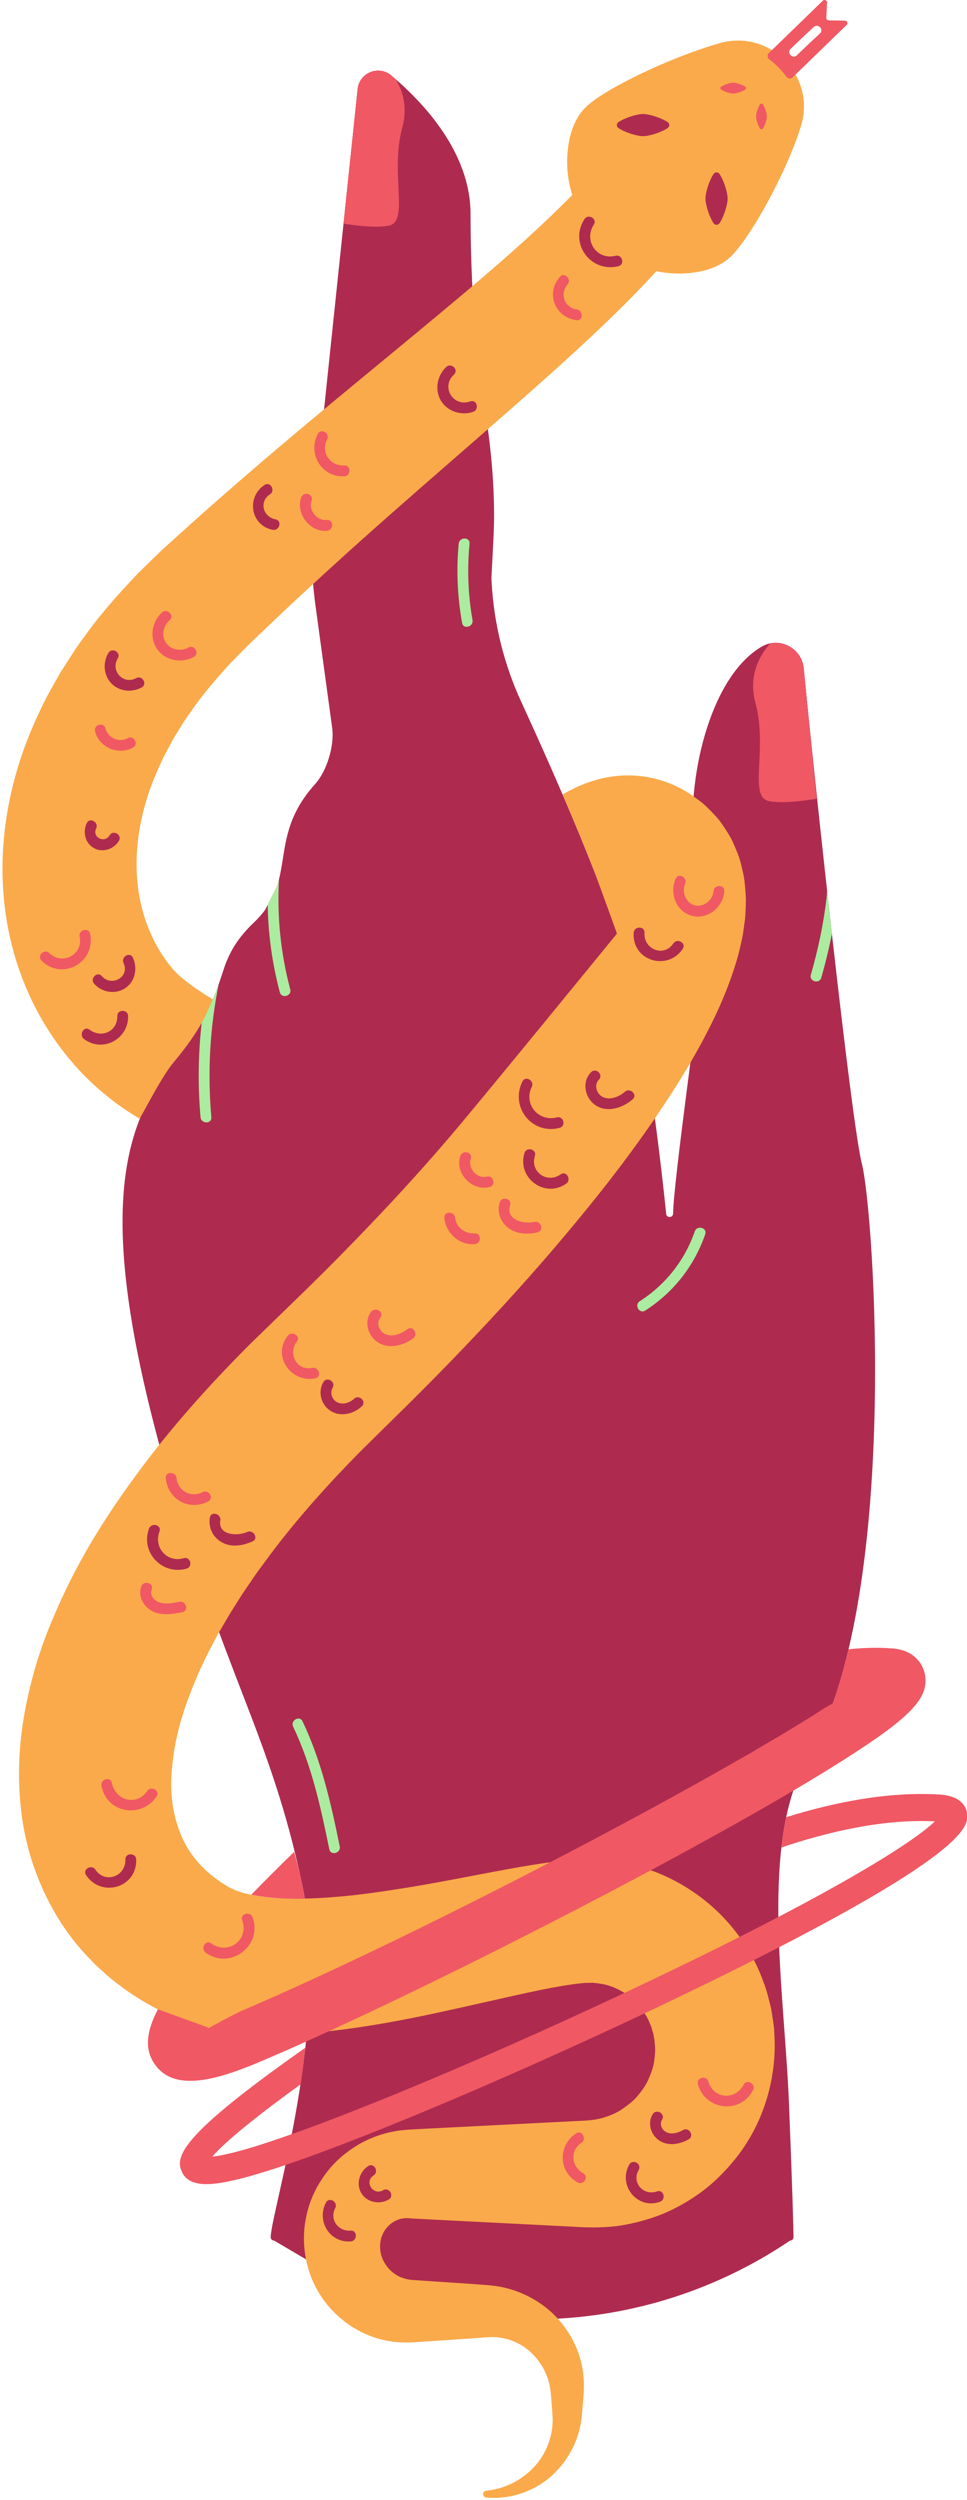 <?xml version="1.0" encoding="UTF-8" standalone="no"?><svg xmlns="http://www.w3.org/2000/svg" xmlns:xlink="http://www.w3.org/1999/xlink" fill="#000000" height="500.4" preserveAspectRatio="xMidYMid meet" version="1" viewBox="-0.5 0.0 193.6 500.4" width="193.6" zoomAndPan="magnify"><defs><clipPath id="a"><path d="M 7 0 L 193.148 0 L 193.148 438 L 7 438 Z M 7 0"/></clipPath></defs><g><g id="change1_1"><path d="M 140.672 190.836 C 139.156 201.797 134.277 237.527 134.258 242.91 C 134.254 243.785 132.965 243.852 132.875 242.98 C 131.414 228.867 128.789 207.609 125.109 193.738 C 121.246 179.188 110.402 154.715 103.848 140.461 C 100.383 132.926 98.375 124.805 97.926 116.523 L 97.887 115.801 L 98.277 108.012 C 99.141 92.629 95.629 76.766 95.621 76.73 C 95.617 76.699 93.703 61.473 93.703 42.809 C 93.703 30.555 84.309 20.547 77.84 15.105 C 75.312 12.98 71.445 14.539 71.102 17.824 L 62.355 101.223 C 61.656 107.883 61.762 114.602 62.664 121.234 L 66.004 145.703 C 66.484 149.23 64.961 154.316 62.574 156.961 C 55.551 164.742 56.949 171.246 54.949 177.449 L 52.621 182.062 C 52.004 182.914 51.266 183.77 50.367 184.621 C 47.121 187.703 45.668 190.324 44.609 193.059 C 42.91 198.203 42.715 198.805 40.574 203.43 C 39.238 206 37.344 208.93 34.414 212.422 C 22.566 226.551 19.43 246.805 32.594 293.543 C 44.422 335.551 53.555 346.863 59.938 376.941 C 65.828 404.711 53.895 442.188 53.691 447.781 C 53.676 448.176 53.988 448.492 54.383 448.492 L 59.578 451.551 C 90.129 469.535 128.301 468.348 157.676 448.492 C 158.062 448.492 158.375 448.18 158.367 447.793 C 158.34 445.84 158.188 439.234 157.465 421.148 C 156.555 398.363 151.438 368.441 161.262 351.91 C 179.969 320.438 174.434 242.156 172.051 232.93 C 169.938 224.77 162.586 156.199 160.418 133.781 C 160.027 129.738 155.598 127.383 152.07 129.395 C 147.547 131.977 143.41 137.789 140.711 146.789 C 135.957 162.637 138.859 178.582 140.371 184.844" fill="#ae2b4f"/></g><g id="change2_1"><path d="M 143.578 8.641 C 133.902 11.395 120.59 17.73 116.789 21.43 C 114.727 23.434 113.672 26.281 113.246 29.422 C 112.789 32.773 113.125 36.023 114.074 39.023 C 108.098 45.105 101.43 51.027 94.57 56.867 C 79.918 69.277 64.516 81.555 49.535 94.484 C 45.785 97.727 42.043 100.977 38.344 104.297 L 32.805 109.297 C 31.906 110.094 30.926 111.055 29.953 112.004 L 27.043 114.844 C 23.297 118.809 19.613 122.887 16.379 127.461 C 15.543 128.578 14.723 129.707 13.973 130.91 L 11.684 134.465 C 10.277 136.945 8.828 139.387 7.625 142.023 C 2.594 152.348 -0.465 164.281 0.059 176.656 C 0.312 182.824 1.484 189.066 3.668 195.039 C 5.844 201.012 9.043 206.699 13.172 211.715 C 17.121 216.539 21.977 220.695 27.402 223.895 C 27.625 224.027 31.547 215.84 34.414 212.422 C 37.344 208.93 39.238 206 40.574 203.43 C 42.227 200.098 42.086 200.027 42.086 200.027 C 42.086 200.027 36.422 196.695 34.203 194.086 C 29.926 189.117 27.344 182.48 26.918 175.32 C 26.469 168.152 28.082 160.5 31.469 153.242 C 32.242 151.402 33.281 149.637 34.23 147.836 L 35.863 145.207 C 36.379 144.32 36.984 143.465 37.602 142.617 C 39.926 139.152 42.766 135.922 45.648 132.723 L 47.941 130.41 C 48.699 129.637 49.445 128.871 50.355 128.023 L 55.562 123.062 C 59.043 119.766 62.59 116.516 66.145 113.27 C 80.398 100.277 95.23 87.793 110.043 74.551 C 117.086 68.184 124.16 61.672 130.906 54.285 C 133.102 54.746 135.402 54.891 137.773 54.633 C 140.922 54.297 143.797 53.316 145.859 51.312 C 149.66 47.613 156.805 34.938 159.828 25.344 C 162.992 15.297 153.711 5.754 143.578 8.641 Z M 154.539 407.312 C 154.961 414.449 153.223 421.77 149.605 427.938 C 147.805 431.027 145.508 433.785 142.945 436.227 C 140.367 438.66 137.395 440.645 134.242 442.215 C 131.074 443.781 127.664 444.789 124.223 445.402 C 120.855 445.988 116.844 445.895 114.855 445.742 L 85.555 444.258 L 81.891 444.062 L 81.621 444.047 L 81.453 444.031 C 81.344 444.027 81.227 443.98 81.117 444 C 80.902 444.008 80.668 443.98 80.453 444.023 C 79.555 444.078 78.664 444.465 77.848 445.031 C 77.078 445.648 76.391 446.453 76.023 447.434 C 75.602 448.391 75.504 449.566 75.66 450.664 C 75.996 452.859 77.672 455.141 80.141 455.977 C 80.445 456.082 80.762 456.168 81.086 456.242 C 81.426 456.285 81.648 456.371 82.375 456.398 L 86.039 456.641 L 93.363 457.129 L 97.078 457.406 C 98.684 457.535 100.277 457.789 101.809 458.266 C 104.871 459.188 107.676 460.801 109.969 462.898 C 112.238 465.023 114.012 467.621 115.098 470.457 C 115.656 471.867 115.996 473.348 116.234 474.82 C 116.301 475.566 116.387 476.305 116.406 477.043 L 116.391 478.152 C 116.383 478.523 116.375 478.902 116.348 479.184 L 116.051 482.844 C 115.992 483.492 115.895 484.262 115.809 484.957 C 115.652 485.66 115.52 486.363 115.32 487.047 C 114.879 488.547 114.242 489.973 113.457 491.289 C 112.809 492.379 112.051 493.395 111.203 494.316 C 107.516 498.426 101.984 500.395 96.922 499.934 C 96.918 499.934 96.918 499.938 96.918 499.938 C 96.914 499.938 96.914 499.934 96.91 499.934 C 96.898 499.934 96.883 499.934 96.867 499.934 L 96.867 499.926 C 96.508 499.898 96.227 499.605 96.227 499.242 C 96.227 498.879 96.508 498.59 96.867 498.562 L 96.867 498.555 C 101.566 498.078 105.699 495.41 107.98 491.777 C 108.426 491.07 108.805 490.336 109.113 489.578 C 109.602 488.391 109.918 487.152 110.062 485.91 C 110.117 485.402 110.121 484.895 110.156 484.391 L 110.078 482.844 L 109.785 479.184 C 109.766 478.852 109.723 478.617 109.684 478.379 L 109.574 477.66 C 109.484 477.184 109.336 476.723 109.23 476.262 C 108.906 475.359 108.555 474.484 108.062 473.688 C 107.102 472.094 105.832 470.723 104.348 469.723 C 102.852 468.738 101.18 468.125 99.496 467.902 C 98.66 467.777 97.809 467.797 96.977 467.852 L 93.363 468.113 L 86.039 468.602 L 82.375 468.844 C 81.883 468.898 80.887 468.898 80.008 468.883 C 79.121 468.844 78.223 468.746 77.34 468.598 C 70.195 467.406 63.801 462.027 61.441 454.816 C 60.27 451.223 60 447.348 60.836 443.578 C 61.613 439.801 63.504 436.262 66.129 433.379 C 68.797 430.539 72.234 428.312 76.086 427.199 C 77.043 426.891 78.023 426.703 79.012 426.531 C 79.508 426.43 80.004 426.406 80.5 426.355 L 81.891 426.25 L 85.555 426.055 L 114.855 424.566 C 116.008 424.504 117.543 424.457 118.016 424.344 C 118.73 424.305 119.402 424.102 120.082 423.965 C 121.406 423.555 122.691 423.07 123.84 422.328 C 124.965 421.566 126.059 420.766 126.957 419.758 C 127.836 418.746 128.641 417.672 129.203 416.48 C 129.727 415.277 130.234 414.082 130.434 412.801 C 130.613 411.527 130.773 410.219 130.57 408.922 L 130.547 408.438 L 130.449 407.965 L 130.285 407.02 C 130.062 406.422 129.98 405.785 129.688 405.219 C 129.258 404.023 128.566 402.938 127.801 401.93 C 126.254 399.902 124.078 398.391 121.742 397.57 C 120.574 397.141 119.336 397 118.102 396.875 C 117.781 396.895 117.469 396.906 117.152 396.906 C 116.988 396.91 116.855 396.898 116.668 396.906 L 116.039 396.965 C 115.203 397.039 114.211 397.172 113.184 397.332 C 109.027 397.973 104.328 399.031 99.617 400.094 C 94.867 401.148 90.02 402.273 85.047 403.316 C 80.082 404.363 74.988 405.297 69.703 406.035 C 64.422 406.777 58.914 407.27 53 407.184 C 50.027 407.121 46.926 406.887 43.676 406.352 C 40.426 405.809 36.941 404.879 33.359 403.297 L 32.02 402.688 C 31.59 402.48 31.273 402.297 30.895 402.102 L 28.723 400.918 C 27.297 400.066 25.883 399.168 24.512 398.199 C 23.164 397.176 21.785 396.195 20.531 395.023 C 19.895 394.453 19.246 393.895 18.629 393.301 L 16.836 391.438 C 12.082 386.41 8.551 380.18 6.309 373.746 C 4.031 367.285 3.242 360.617 3.316 354.289 C 3.375 347.934 4.414 341.879 5.906 336.156 C 7.383 330.41 9.488 325.074 11.848 319.977 C 16.551 309.742 22.566 300.715 28.992 292.27 C 35.441 283.832 42.477 276.129 49.777 268.836 L 60.383 258.531 C 63.781 255.199 67.156 251.848 70.449 248.434 C 77.066 241.629 83.48 234.668 89.57 227.535 C 95.664 220.414 123.027 186.863 123.027 186.863 L 118.68 174.93 C 116.637 169.688 114.379 164.25 112.133 159.031 C 112.18 159.004 112.223 158.973 112.273 158.945 C 114.137 157.871 116.363 156.781 119.219 156.012 C 122.023 155.234 125.664 154.91 129.203 155.566 C 130.977 155.867 132.668 156.418 134.207 157.074 C 135.746 157.738 137.094 158.52 138.324 159.402 C 138.953 159.84 139.566 160.297 140.168 160.766 C 140.766 161.273 141.352 161.867 141.918 162.445 C 142.484 163.035 143.043 163.629 143.551 164.258 C 144.027 164.91 144.488 165.586 144.93 166.273 C 145.348 166.953 145.824 167.672 146.125 168.355 C 146.445 169.047 146.746 169.75 147.027 170.461 C 147.652 171.93 147.922 173.203 148.227 174.555 C 148.562 175.961 148.633 177.102 148.734 178.32 C 148.773 178.91 148.832 179.555 148.832 180.105 L 148.789 181.715 L 148.711 183.32 C 148.688 183.871 148.605 184.297 148.547 184.793 C 148.414 185.734 148.297 186.734 148.117 187.621 C 147.75 189.344 147.363 191.109 146.871 192.625 C 144.969 198.898 142.484 204.039 139.859 208.914 C 137.223 213.773 134.383 218.27 131.449 222.629 C 125.578 231.332 119.258 239.383 112.723 247.156 C 106.188 254.934 99.414 262.395 92.469 269.648 C 89.008 273.289 85.48 276.852 81.934 280.387 L 71.598 290.578 C 65.137 297.137 59.027 303.949 53.672 311.082 C 52.363 312.879 50.992 314.645 49.785 316.477 L 47.93 319.199 L 46.191 321.961 C 45.59 322.871 45.059 323.805 44.523 324.73 C 43.992 325.66 43.418 326.578 42.914 327.512 C 41.93 329.383 40.91 331.242 40.066 333.125 L 39.395 334.531 L 38.801 335.941 C 38.43 336.883 37.977 337.82 37.66 338.762 L 36.617 341.562 L 35.746 344.348 C 34.676 348.047 34.055 351.684 33.844 355.098 C 33.637 358.516 33.957 361.703 34.766 364.523 C 35.578 367.348 36.781 369.906 38.613 372.109 L 39.293 372.949 C 39.539 373.219 39.809 373.465 40.059 373.734 C 40.535 374.289 41.148 374.738 41.695 375.254 C 42.285 375.73 42.91 376.188 43.547 376.641 L 44.551 377.277 C 44.711 377.375 44.91 377.52 45.031 377.582 L 45.348 377.75 C 46.191 378.223 47.414 378.727 48.961 379.09 C 50.512 379.445 52.277 379.727 54.184 379.887 C 58.031 380.168 62.305 380.078 66.723 379.699 C 71.141 379.344 75.695 378.695 80.328 377.949 C 84.961 377.219 89.672 376.324 94.484 375.395 C 99.336 374.488 104.195 373.516 109.711 372.754 C 111.102 372.57 112.535 372.402 114.129 372.297 L 115.328 372.219 C 115.754 372.199 116.227 372.207 116.676 372.203 L 119.391 372.238 C 123.016 372.52 126.637 373.18 130.055 374.457 C 136.895 376.965 142.93 381.453 147.23 387.254 C 149.387 390.145 151.16 393.344 152.359 396.758 C 153.035 398.438 153.422 400.211 153.863 401.961 C 154.027 402.848 154.156 403.738 154.285 404.633 L 154.469 405.969 L 154.539 407.312" fill="#faaa4a"/></g><g clip-path="url(#a)" id="change3_1"><path d="M 114.82 427.039 C 111.188 429.477 111.262 434.691 115.148 436.855 C 116.367 437.535 117.461 435.664 116.242 434.984 C 113.852 433.652 113.57 430.48 115.914 428.906 C 117.066 428.137 115.984 426.258 114.82 427.039 Z M 139.223 417.223 C 140.738 422.441 147.711 423.262 150.254 418.383 C 150.898 417.145 149.027 416.047 148.383 417.285 C 146.723 420.469 142.332 420.168 141.309 416.645 C 140.922 415.312 138.832 415.879 139.223 417.223 Z M 40.691 390.867 C 45.578 394.41 52.125 389.453 50.078 383.793 C 49.609 382.492 47.516 383.055 47.992 384.367 C 49.41 388.301 45.16 391.445 41.785 388.996 C 40.652 388.176 39.57 390.055 40.691 390.867 Z M 19.816 357.484 C 20.875 362.965 27.801 364.09 30.84 359.594 C 31.621 358.438 29.746 357.352 28.969 358.5 C 26.871 361.602 22.582 360.406 21.906 356.906 C 21.645 355.539 19.555 356.117 19.816 357.484 Z M 27.777 317.574 C 27.145 319.332 28.008 321.16 29.484 322.195 C 31.391 323.531 33.848 323.125 35.984 322.715 C 37.352 322.453 36.773 320.363 35.41 320.625 C 34.105 320.875 32.633 321.203 31.34 320.723 C 30.254 320.324 29.445 319.32 29.867 318.148 C 30.34 316.836 28.246 316.27 27.777 317.574 Z M 32.691 295.883 C 33.09 300.125 37.34 302.512 41.164 300.551 C 42.406 299.91 41.312 298.043 40.07 298.68 C 37.789 299.852 35.102 298.473 34.855 295.883 C 34.727 294.508 32.559 294.492 32.691 295.883 Z M 73.781 262.605 C 72.379 264.461 73.113 267.164 74.887 268.508 C 77.082 270.168 80.117 269.414 82.18 267.93 C 83.297 267.117 82.219 265.238 81.086 266.059 C 79.84 266.957 78.109 267.738 76.59 267.016 C 75.328 266.41 74.793 264.84 75.652 263.699 C 76.492 262.59 74.613 261.508 73.781 262.605 Z M 57.074 267.402 C 53.961 271.484 57.766 276.84 62.59 275.898 C 63.957 275.633 63.379 273.543 62.016 273.812 C 58.832 274.434 57.113 270.898 58.945 268.496 C 59.789 267.387 57.91 266.305 57.074 267.402 Z M 88.461 243.777 C 88.762 246.809 91.406 249.277 94.52 249.043 C 95.902 248.941 95.914 246.773 94.52 246.879 C 92.672 247.016 90.82 245.699 90.629 243.777 C 90.492 242.402 88.324 242.391 88.461 243.777 Z M 99.543 240.688 C 98.965 242.512 99.664 244.473 101.125 245.676 C 102.797 247.051 105.066 247.133 107.094 246.684 C 108.453 246.383 107.879 244.293 106.516 244.594 C 104.395 245.062 100.691 244.227 101.633 241.262 C 102.055 239.93 99.965 239.359 99.543 240.688 Z M 91.664 231.391 C 90.473 234.852 94.035 238.508 97.512 237.609 C 98.859 237.262 98.289 235.172 96.938 235.52 C 94.969 236.027 93.113 233.824 93.754 231.969 C 94.207 230.645 92.117 230.078 91.664 231.391 Z M 7.824 192.312 C 12.031 196.402 18.727 192.598 17.535 186.91 C 17.25 185.547 15.16 186.121 15.445 187.484 C 16.203 191.086 11.957 193.309 9.355 190.777 C 8.355 189.805 6.824 191.336 7.824 192.312 Z M 18.535 146.387 C 19.324 149.633 23.266 151.273 26.145 149.637 C 27.355 148.949 26.266 147.074 25.051 147.766 C 23.352 148.73 21.082 147.684 20.625 145.812 C 20.297 144.457 18.207 145.031 18.535 146.387 Z M 31.938 122.598 C 29.871 124.422 29.371 127.711 31.004 129.988 C 32.656 132.293 35.883 132.82 38.305 131.492 C 39.527 130.824 38.434 128.953 37.211 129.625 C 35.727 130.434 33.703 130.109 32.719 128.664 C 31.719 127.195 32.203 125.246 33.469 124.129 C 34.52 123.203 32.98 121.676 31.938 122.598 Z M 59.793 99.594 C 58.684 102.82 61.531 106.531 64.945 106.258 C 66.328 106.145 66.34 103.98 64.945 104.09 C 62.883 104.258 61.203 102.137 61.879 100.168 C 62.336 98.848 60.242 98.277 59.793 99.594 Z M 63.129 86.863 C 61.051 90.828 63.863 95.562 68.414 95.34 C 69.801 95.273 69.812 93.105 68.414 93.176 C 65.578 93.312 63.645 90.543 64.996 87.957 C 65.645 86.723 63.773 85.629 63.129 86.863 Z M 111.586 55.426 C 108.676 58.734 110.629 63.551 114.934 64.09 C 116.312 64.262 116.301 62.094 114.934 61.922 C 112.484 61.617 111.531 58.754 113.117 56.957 C 114.031 55.914 112.508 54.375 111.586 55.426 Z M 134.789 175.863 C 133.512 178.652 134.762 182.332 137.859 183.27 C 141.105 184.25 144.277 181.594 144.52 178.383 C 144.621 176.992 142.457 177 142.352 178.383 C 142.215 180.223 140.211 181.801 138.387 181.156 C 136.773 180.586 135.957 178.492 136.66 176.957 C 137.238 175.699 135.371 174.594 134.789 175.863 Z M 60.512 380.059 C 60.344 379.008 60.156 377.969 59.938 376.941 C 59.473 374.75 58.953 372.676 58.398 370.676 C 56.219 372.785 53.141 375.816 49.809 379.258 C 52.164 379.746 55.68 380.172 60.512 380.059 Z M 184.703 335.332 C 184.32 332.969 182.434 330.316 178.293 329.973 C 175.391 329.73 172.379 329.82 169.383 330.129 C 168.484 333.941 167.438 337.562 166.242 340.941 L 164.777 341.781 C 161.047 344.195 156.395 347.023 151.082 350.117 C 148.336 351.777 151.098 350.137 148.223 351.773 C 124.516 365.418 89.352 383.684 61.543 396.43 C 57 398.512 52.641 400.457 48.57 402.199 C 46.043 403.281 41.344 405.918 41.344 405.918 C 41.344 405.918 31.125 402.172 31.102 402.211 C 28.684 406.855 28.535 410.223 30.344 412.992 C 32.012 415.551 34.566 416.516 37.598 416.516 C 42.098 416.516 47.633 414.387 52.836 412.156 C 55.309 411.098 57.957 409.93 60.75 408.672 C 80.988 399.57 108.914 385.66 133.309 372.48 C 142.785 367.359 151.246 362.602 158.34 358.418 C 162.078 356.211 165.445 354.16 168.363 352.305 C 181.789 343.766 185.453 339.957 184.703 335.332 Z M 193.125 363.152 C 193.004 361.805 192.121 359.492 187.574 359.207 C 177.234 358.566 166.266 360.82 156.906 363.746 C 156.707 364.586 156.574 365.371 156.43 366.23 C 156.223 367.453 156.039 368.727 155.934 369.809 C 165.203 366.684 176.348 364.051 186.664 364.578 C 182.527 368.609 166.574 379.031 126.23 398.113 C 92.832 413.906 59.121 427.703 46.074 430.91 C 44.23 431.363 42.926 431.59 42.012 431.691 C 44.539 428.684 51.352 423.234 59.668 417.227 C 60.016 414.844 60.348 412.703 60.605 409.902 C 59.668 410.562 58.551 411.363 57.609 412.035 C 35.395 427.898 34.652 431.789 35.879 434.656 C 36.68 436.539 38.512 437.191 40.836 437.191 C 42.773 437.191 45.051 436.738 47.367 436.168 C 63.02 432.32 101.242 416.012 130.906 401.891 C 193.91 371.898 193.34 365.547 193.125 363.152 Z M 162.426 5.398 C 160.855 6.84 159.305 8.309 157.777 9.797 C 156.949 10.602 158.199 11.891 159.027 11.082 C 160.555 9.594 162.105 8.129 163.672 6.684 C 164.523 5.902 163.273 4.617 162.426 5.398 Z M 169.016 4.984 L 158.195 15.48 C 157.828 15.84 157.242 15.77 156.941 15.355 C 155.98 14.035 154.824 12.863 153.52 11.879 C 153.113 11.57 153.059 10.984 153.426 10.629 L 164.234 0.141 C 164.559 -0.172 165.105 0.07 165.082 0.523 L 164.934 3.555 C 164.922 3.836 165.145 4.074 165.426 4.078 L 168.676 4.129 C 169.121 4.133 169.336 4.676 169.016 4.984 Z M 148.703 17.93 C 148.902 17.789 148.902 17.496 148.703 17.359 C 148.074 16.926 146.875 16.559 146.285 16.559 C 145.695 16.559 144.492 16.926 143.867 17.359 C 143.668 17.496 143.668 17.789 143.867 17.93 C 144.492 18.359 145.695 18.727 146.285 18.727 C 146.875 18.727 148.074 18.359 148.703 17.93 Z M 150.863 23.309 C 150.863 23.898 151.234 25.098 151.664 25.727 C 151.801 25.926 152.098 25.926 152.234 25.727 C 152.664 25.098 153.031 23.898 153.031 23.309 C 153.031 22.719 152.664 21.52 152.234 20.891 C 152.098 20.691 151.801 20.691 151.664 20.891 C 151.234 21.52 150.863 22.719 150.863 23.309 Z M 68.277 44.762 C 70.938 45.191 74.723 45.637 77.273 45.184 C 81.562 44.43 77.523 34.84 80.047 25.504 C 81.117 21.547 80.191 18.316 78.77 15.906 C 78.457 15.633 78.141 15.359 77.84 15.105 C 75.312 12.98 71.445 14.539 71.102 17.824 Z M 163.004 159.867 C 160.336 160.32 156.227 160.848 153.52 160.371 C 149.227 159.613 153.266 150.023 150.742 140.688 C 149.289 135.316 151.512 131.285 153.664 128.824 C 156.82 128.18 160.086 130.332 160.422 133.805 C 161.004 139.84 161.922 149.223 163.004 159.867" fill="#f05864"/></g><g id="change4_1"><path d="M 54.949 177.449 L 53.094 181.125 C 53.188 186.977 53.988 192.824 55.52 198.609 C 55.875 199.957 57.965 199.387 57.605 198.035 C 55.672 190.715 54.93 183.32 55.367 175.945 C 55.242 176.449 55.109 176.949 54.949 177.449 Z M 58.195 345.641 C 61.91 353.422 63.715 361.754 65.426 370.152 C 65.707 371.52 67.797 370.941 67.516 369.578 C 65.762 360.988 63.863 352.496 60.066 344.547 C 59.465 343.289 57.598 344.387 58.195 345.641 Z M 94.102 124.109 C 93.199 119.031 93.02 113.961 93.504 108.828 C 93.633 107.441 91.469 107.449 91.336 108.828 C 90.836 114.16 91.078 119.414 92.016 124.688 C 92.258 126.059 94.348 125.477 94.102 124.109 Z M 128.68 262.328 C 134.352 258.684 138.477 253.434 140.688 247.062 C 141.148 245.746 139.055 245.18 138.598 246.488 C 136.574 252.305 132.766 257.129 127.586 260.461 C 126.418 261.211 127.504 263.086 128.68 262.328 Z M 41.812 223.629 C 41.027 214.637 41.523 205.738 43.285 196.992 C 42.566 199.043 42.004 200.34 40.574 203.43 C 40.363 203.84 40.129 204.266 39.883 204.695 C 39.176 210.945 39.09 217.262 39.648 223.629 C 39.77 225.008 41.934 225.02 41.812 223.629 Z M 161.84 195.121 C 163.277 190.086 164.375 184.988 164.969 179.781 C 165.023 179.285 165.059 178.777 165.09 178.27 C 165.406 181.148 165.73 184.035 166.051 186.898 C 165.477 189.859 164.758 192.789 163.93 195.695 C 163.547 197.035 161.457 196.465 161.84 195.121" fill="#abeca0"/></g><g id="change1_2"><path d="M 64.738 440.898 C 65.383 439.656 67.25 440.754 66.609 441.992 C 65.418 444.297 67.215 446.676 69.703 446.5 C 71.098 446.398 71.086 448.566 69.703 448.664 C 65.48 448.965 62.848 444.562 64.738 440.898 Z M 73.199 433.582 C 74.367 432.809 75.449 434.684 74.293 435.453 C 72.344 436.75 74.227 439.574 76.219 438.406 C 77.422 437.695 78.512 439.57 77.312 440.277 C 75.512 441.336 72.969 440.863 71.852 439.02 C 70.723 437.156 71.445 434.746 73.199 433.582 Z M 125.488 433.27 C 126.176 432.059 128.047 433.148 127.359 434.363 C 125.898 436.93 128.352 439.598 131.047 438.645 C 132.367 438.176 132.93 440.27 131.621 440.73 C 127.066 442.344 123.141 437.391 125.488 433.27 Z M 130.176 423.195 C 130.906 422.012 132.777 423.098 132.047 424.289 C 131.527 425.129 131.922 426.199 132.742 426.699 C 133.836 427.367 135.238 426.941 136.262 426.367 C 137.48 425.688 138.57 427.559 137.355 428.238 C 135.477 429.289 132.969 429.691 131.18 428.234 C 129.691 427.027 129.148 424.863 130.176 423.195 Z M 16.73 375.34 C 15.949 374.18 17.828 373.098 18.602 374.246 C 20.543 377.141 24.707 375.586 24.602 372.215 C 24.562 370.82 26.727 370.824 26.77 372.215 C 26.941 377.859 19.812 379.93 16.73 375.34 Z M 29.336 305.977 C 29.82 304.68 31.914 305.242 31.426 306.551 C 30.23 309.75 32.934 312.863 36.281 311.898 C 37.625 311.512 38.191 313.602 36.855 313.988 C 32.023 315.379 27.555 310.75 29.336 305.977 Z M 41.512 303.781 C 41.727 302.406 43.816 302.992 43.602 304.355 C 43.125 307.414 47.148 307.484 48.973 306.66 C 50.234 306.09 51.332 307.957 50.066 308.531 C 48.086 309.426 45.719 309.824 43.758 308.629 C 42.043 307.586 41.207 305.738 41.512 303.781 Z M 64.227 276.668 C 64.922 275.457 66.793 276.551 66.098 277.762 C 65.539 278.727 65.902 280.004 66.852 280.594 C 67.996 281.305 69.477 280.824 70.395 279.98 C 71.422 279.039 72.957 280.566 71.926 281.512 C 70.207 283.09 67.531 283.715 65.508 282.297 C 63.723 281.039 63.137 278.555 64.227 276.668 Z M 104.504 230.797 C 104.914 229.469 107.008 230.039 106.59 231.375 C 105.59 234.598 109.031 236.973 111.758 235.062 C 112.902 234.262 113.984 236.141 112.852 236.938 C 108.551 239.945 102.961 235.758 104.504 230.797 Z M 104.094 216.477 C 104.715 215.227 106.582 216.324 105.961 217.57 C 104.258 220.992 107.34 224.617 110.973 223.664 C 112.324 223.309 112.895 225.398 111.551 225.754 C 105.988 227.215 101.559 221.566 104.094 216.477 Z M 117.852 214.605 C 118.848 213.625 120.379 215.156 119.387 216.137 C 118.438 217.07 118.867 218.754 119.938 219.438 C 121.438 220.391 123.414 219.57 124.621 218.531 C 125.676 217.625 127.215 219.152 126.152 220.062 C 124.074 221.855 120.727 222.918 118.371 220.961 C 116.492 219.398 116.047 216.383 117.852 214.605 Z M 126.367 186.715 C 126.457 185.328 128.621 185.324 128.531 186.715 C 128.32 190.004 132.387 191.707 134.312 188.848 C 135.086 187.691 136.961 188.777 136.184 189.938 C 133.137 194.469 126 192.32 126.367 186.715 Z M 16.875 164.758 C 17.484 163.504 19.352 164.602 18.746 165.852 C 17.887 167.621 20.453 168.875 21.438 167.211 C 22.148 166.012 24.02 167.102 23.309 168.305 C 22.32 169.977 20.055 170.75 18.305 169.77 C 16.531 168.777 16.02 166.52 16.875 164.758 Z M 16.324 207.977 C 15.227 207.148 16.305 205.266 17.418 206.105 C 19.805 207.91 23.047 206.465 22.984 203.387 C 22.953 201.988 25.121 201.996 25.148 203.387 C 25.246 207.98 20.055 210.797 16.324 207.977 Z M 18.352 196.918 C 17.434 195.875 18.965 194.336 19.883 195.387 C 21.809 197.582 25.523 195.598 24.238 192.781 C 23.664 191.52 25.531 190.422 26.109 191.688 C 27.074 193.801 26.594 196.426 24.598 197.785 C 22.645 199.117 19.887 198.668 18.352 196.918 Z M 21.203 130.691 C 21.926 129.5 23.797 130.59 23.074 131.785 C 21.574 134.258 24.168 137.141 26.762 135.738 C 27.992 135.074 29.086 136.945 27.855 137.609 C 25.91 138.66 23.355 138.438 21.785 136.789 C 20.223 135.152 20.051 132.598 21.203 130.691 Z M 52.465 97.074 C 53.633 96.309 54.719 98.184 53.555 98.945 C 51.293 100.426 52.168 103.473 54.668 103.961 C 56.039 104.227 55.457 106.316 54.094 106.051 C 49.633 105.18 48.773 99.488 52.465 97.074 Z M 88.852 73.449 C 89.871 72.504 91.406 74.031 90.383 74.98 C 87.703 77.465 90.242 81.543 93.652 80.348 C 94.973 79.887 95.535 81.98 94.227 82.438 C 91.887 83.258 89.066 82.375 87.773 80.199 C 86.473 78.016 87.023 75.145 88.852 73.449 Z M 116.512 43.867 C 113.355 48.703 117.789 54.668 123.312 53.285 C 124.664 52.949 124.09 50.859 122.738 51.199 C 118.973 52.141 116.309 48.141 118.383 44.961 C 119.148 43.789 117.273 42.699 116.512 43.867 Z M 133.188 25.621 C 133.594 25.34 133.594 24.738 133.188 24.457 C 131.902 23.574 129.449 22.82 128.242 22.82 C 127.035 22.82 124.582 23.574 123.301 24.457 C 122.891 24.738 122.891 25.34 123.301 25.621 C 124.582 26.504 127.035 27.258 128.242 27.258 C 129.449 27.258 131.902 26.504 133.188 25.621 Z M 142.375 34.812 C 142.656 34.402 143.258 34.402 143.539 34.812 C 144.422 36.094 145.176 38.547 145.176 39.754 C 145.176 40.961 144.422 43.414 143.539 44.695 C 143.258 45.105 142.656 45.105 142.375 44.695 C 141.492 43.414 140.738 40.961 140.738 39.754 C 140.738 38.547 141.492 36.094 142.375 34.812" fill="#ae2b4f"/></g></g></svg>